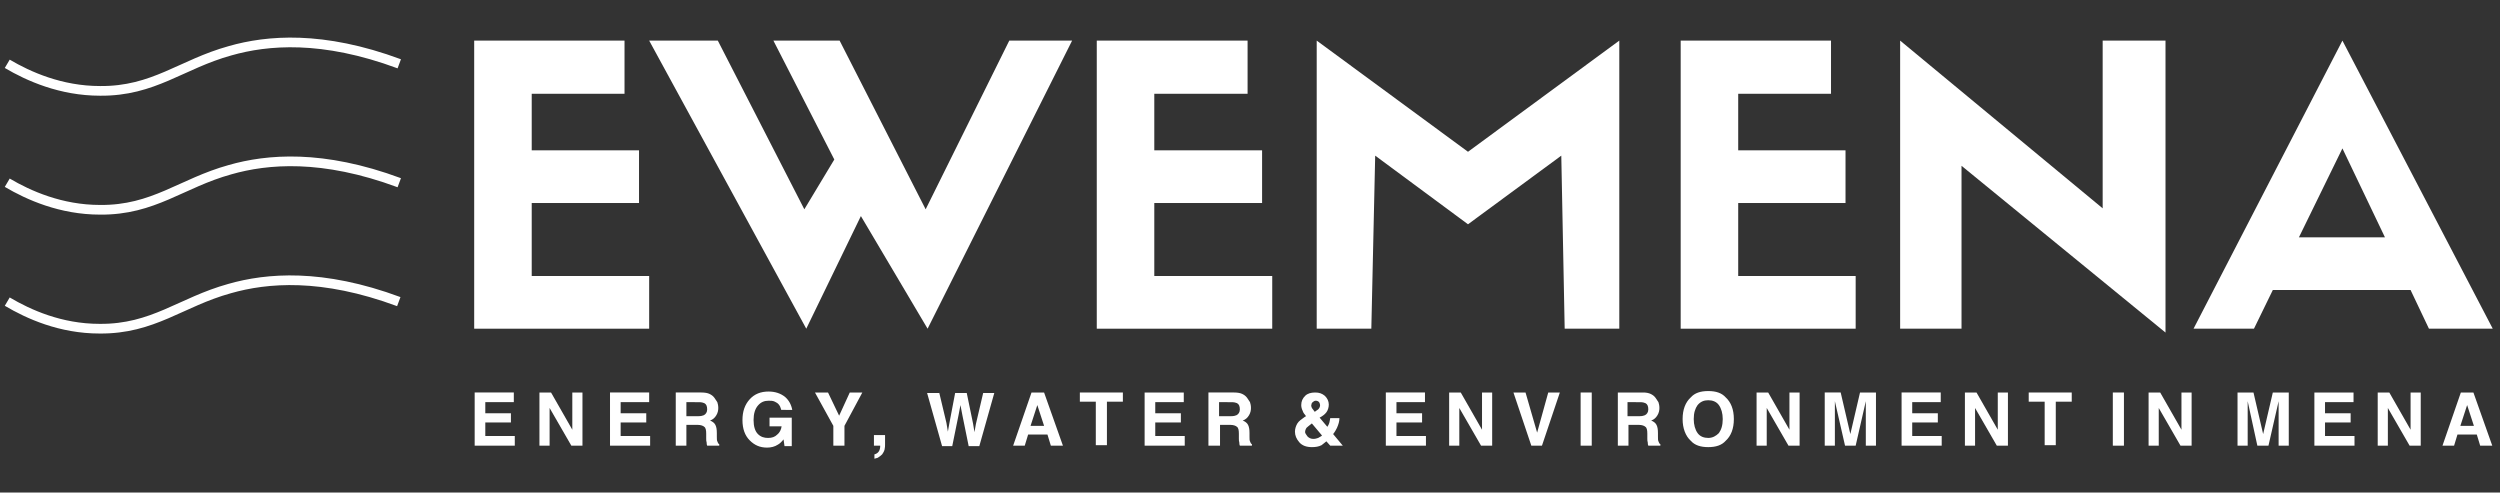 <?xml version="1.0" encoding="utf-8"?>
<!-- Generator: Adobe Illustrator 24.1.2, SVG Export Plug-In . SVG Version: 6.00 Build 0)  -->
<svg version="1.1" id="Layer_1" xmlns="http://www.w3.org/2000/svg" xmlns:xlink="http://www.w3.org/1999/xlink" x="0px" y="0px"
	 viewBox="0 0 517.2 101.9" style="enable-background:new 0 0 517.2 101.9;" xml:space="preserve">
<rect x="0" y="0" width="517.2" height="101.9" fill="#333333" stroke="none"/>
<style type="text/css">
	.st0{display:none;}
	.st1{display:inline;fill:none;stroke:#036F32;stroke-miterlimit:10;}
	.st2{display:none;fill:#036F32;}
	.st3{fill:none;stroke:#FFFFFF;stroke-width:2.001;stroke-miterlimit:10;}
	.st4{fill:#FFFFFF;}
</style>
<g class="st0">
	<circle class="st1" cx="40.3" cy="51.7" r="50"/>
</g>
<path class="st2" d="M54.3,21.6c-4.7-3-8.5-1.4-10.3,4l-3.8,12.2c-0.4,1.2,0.2,2.1,1.2,2.1h10.4c3.3,0,5.7,3.9,3.2,7.2L37.7,67.7
	c-0.8,1-2,0.6-1.7-0.5l4-15.7c0.4-1.2-0.2-2.1-1.2-2.1h-7.2c-4.1,0-5.2-3-4.3-6.1L32,25.4c0.8-3.1-2.2-6-5-4.3
	c-7.3,4.5-12.2,12.5-12.2,21.8c0,19.3,15.9,23,12.8,40.5c13.6-5.6,38.1-20.6,38.1-40.5C65.7,33.9,61.3,26,54.3,21.6z"/>
<g>
	<path class="st3" d="M1.5,13.2c4.4,2.6,11.1,5.6,19.2,5.6c11.1,0.1,16.8-5.5,26.9-8.3c7.7-2.2,19.1-3.2,35,2.7"/>
	<path class="st3" d="M1.5,37.8c4.4,2.6,11.1,5.6,19.2,5.6c11.1,0.1,16.8-5.5,26.9-8.3c7.7-2.2,19.1-3.2,35,2.7"/>
	<path class="st3" d="M1.5,62.4C5.9,65,12.5,68,20.6,68c11.1,0.1,16.8-5.5,26.9-8.3c7.7-2.2,19.1-3.2,35,2.7"/>
</g>
<polygon class="st4" points="110,57.1 110,42 132.2,42 132.2,31.1 110,31.1 110,19.4 129.2,19.4 129.2,8.4 110,8.4 98.1,8.4 
	98.1,19.4 98.1,31.1 98.1,42 98.1,57.1 98.1,68 110,68 134.3,68 134.3,57.1 "/>
<polygon class="st4" points="238.8,57.1 238.8,42 261.1,42 261.1,31.1 238.8,31.1 238.8,19.4 258.1,19.4 258.1,8.4 238.8,8.4 
	226.9,8.4 226.9,19.4 226.9,31.1 226.9,42 226.9,57.1 226.9,68 238.8,68 263.2,68 263.2,57.1 "/>
<polygon class="st4" points="359.6,57.1 359.6,42 381.8,42 381.8,31.1 359.6,31.1 359.6,19.4 378.8,19.4 378.8,8.4 359.6,8.4 
	347.7,8.4 347.7,19.4 347.7,31.1 347.7,42 347.7,57.1 347.7,68 359.6,68 383.9,68 383.9,57.1 "/>
<polygon class="st4" points="134.3,8.4 148.5,8.4 166.4,43.3 172.6,33 160,8.4 173.7,8.4 191.5,43.3 208.8,8.4 221.8,8.4 191.9,68 
	178.1,44.7 166.8,68 "/>
<polygon class="st4" points="303.7,31.4 272.4,8.4 272.4,68 283.7,68 284.5,32.2 303.7,46.4 323,32.2 323.7,68 335,68 335,8.4 "/>
<polygon class="st4" points="393.1,68 393.1,8.4 435,43.1 435,8.4 448,8.4 448,68.8 405.8,34.3 405.8,68 "/>
<path class="st4" d="M502.5,68h13.2L484.6,8.4L453.8,68h12.5l3.9-8h28.5L502.5,68z M475.6,49.1l9-18.4l8.8,18.4H475.6z"/>
<g>
	<path class="st4" d="M106.2,83.2h-5.8v2.3h5.3v1.9h-5.3v2.8h6.1v2h-8.3v-11h8.1V83.2z"/>
	<path class="st4" d="M111.6,81.2h2.4l4.4,7.7v-7.7h2.1v11h-2.3l-4.5-7.8v7.8h-2.1V81.2z"/>
	<path class="st4" d="M134.2,83.2h-5.8v2.3h5.3v1.9h-5.3v2.8h6.1v2h-8.3v-11h8.1V83.2z"/>
	<path class="st4" d="M146.8,81.5c0.4,0.2,0.7,0.4,1,0.8c0.2,0.3,0.4,0.6,0.6,0.9c0.1,0.3,0.2,0.7,0.2,1.2c0,0.5-0.1,1-0.4,1.5
		c-0.3,0.5-0.7,0.9-1.3,1.1c0.5,0.2,0.9,0.5,1.1,0.9c0.2,0.4,0.3,0.9,0.3,1.7v0.7c0,0.5,0,0.8,0.1,1c0.1,0.3,0.2,0.5,0.4,0.6v0.3
		h-2.5c-0.1-0.2-0.1-0.4-0.1-0.6c-0.1-0.3-0.1-0.6-0.1-0.9l0-1c0-0.7-0.1-1.2-0.4-1.4c-0.2-0.2-0.7-0.4-1.3-0.4H142v4.3h-2.2v-11
		h5.3C145.8,81.2,146.4,81.3,146.8,81.5z M142,83.1v3h2.5c0.5,0,0.9-0.1,1.1-0.2c0.4-0.2,0.7-0.6,0.7-1.2c0-0.7-0.2-1.1-0.6-1.3
		c-0.2-0.1-0.6-0.2-1.1-0.2H142z"/>
	<path class="st4" d="M161.6,84.7c-0.2-0.8-0.6-1.3-1.3-1.6c-0.4-0.2-0.8-0.2-1.3-0.2c-0.9,0-1.6,0.3-2.2,1c-0.6,0.7-0.9,1.7-0.9,3
		c0,1.3,0.3,2.3,0.9,2.9c0.6,0.6,1.3,0.8,2.1,0.8c0.8,0,1.4-0.2,1.9-0.7c0.5-0.4,0.8-1,0.9-1.7h-2.5v-1.8h4.6v5.9h-1.5l-0.2-1.4
		c-0.4,0.5-0.8,0.9-1.2,1.1c-0.6,0.4-1.4,0.6-2.2,0.6c-1.5,0-2.6-0.5-3.6-1.5c-1-1-1.5-2.4-1.5-4.2c0-1.8,0.5-3.2,1.5-4.3
		c1-1.1,2.3-1.6,3.9-1.6c1.4,0,2.5,0.4,3.4,1.1c0.8,0.7,1.3,1.6,1.5,2.7H161.6z"/>
	<path class="st4" d="M175.8,81.2h2.6l-3.7,6.9v4.1h-2.3v-4.1l-3.8-6.9h2.7l2.3,4.8L175.8,81.2z"/>
	<path class="st4" d="M180.9,94c0.4-0.1,0.7-0.3,0.9-0.6c0.2-0.3,0.3-0.7,0.3-1.2h-1.3V90h2.3v1.9c0,0.3,0,0.7-0.1,1.1
		c-0.1,0.4-0.3,0.7-0.5,1c-0.3,0.3-0.6,0.5-0.9,0.7c-0.4,0.1-0.6,0.2-0.7,0.2V94z"/>
	<path class="st4" d="M194.3,81.2l1.5,6.3l0.3,1.8l0.3-1.7l1.2-6.3h2.4l1.3,6.3l0.3,1.8l0.3-1.7l1.5-6.4h2.3l-3.1,11h-2.2l-1.3-6.4
		l-0.4-2.1l-0.4,2.1l-1.3,6.4h-2.1l-3.1-11H194.3z"/>
	<path class="st4" d="M213.4,81.2h2.6l3.9,11h-2.5l-0.7-2.3h-4l-0.7,2.3h-2.4L213.4,81.2z M213.2,88.1h2.8l-1.4-4.3L213.2,88.1z"/>
	<path class="st4" d="M232.3,81.2v1.9H229v9h-2.3v-9h-3.3v-1.9H232.3z"/>
	<path class="st4" d="M244.8,83.2H239v2.3h5.3v1.9H239v2.8h6.1v2h-8.3v-11h8.1V83.2z"/>
	<path class="st4" d="M257,81.5c0.4,0.2,0.7,0.4,1,0.8c0.2,0.3,0.4,0.6,0.6,0.9c0.1,0.3,0.2,0.7,0.2,1.2c0,0.5-0.1,1-0.4,1.5
		c-0.3,0.5-0.7,0.9-1.3,1.1c0.5,0.2,0.9,0.5,1.1,0.9c0.2,0.4,0.3,0.9,0.3,1.7v0.7c0,0.5,0,0.8,0.1,1c0.1,0.3,0.2,0.5,0.4,0.6v0.3
		h-2.5c-0.1-0.2-0.1-0.4-0.1-0.6c-0.1-0.3-0.1-0.6-0.1-0.9l0-1c0-0.7-0.1-1.2-0.4-1.4c-0.2-0.2-0.7-0.4-1.3-0.4h-2.2v4.3H250v-11
		h5.3C256,81.2,256.6,81.3,257,81.5z M252.2,83.1v3h2.5c0.5,0,0.9-0.1,1.1-0.2c0.4-0.2,0.7-0.6,0.7-1.2c0-0.7-0.2-1.1-0.6-1.3
		c-0.2-0.1-0.6-0.2-1.1-0.2H252.2z"/>
	<path class="st4" d="M268.4,87.6c0.3-0.5,0.9-0.9,1.6-1.4l0.2-0.1c-0.3-0.4-0.6-0.7-0.7-1.1c-0.2-0.4-0.3-0.8-0.3-1.2
		c0-0.8,0.3-1.4,0.8-1.9c0.5-0.5,1.2-0.7,2.1-0.7c0.8,0,1.4,0.2,2,0.7c0.5,0.5,0.8,1.1,0.8,1.8c0,0.6-0.2,1.2-0.5,1.6
		c-0.3,0.4-0.8,0.8-1.4,1.1l1.6,1.9c0.2-0.3,0.3-0.5,0.4-0.8c0.1-0.3,0.1-0.6,0.2-1h1.9c0,0.7-0.2,1.3-0.5,2
		c-0.2,0.4-0.4,0.8-0.8,1.3l2,2.4h-2.6l-0.8-0.9c-0.4,0.3-0.7,0.6-1,0.8c-0.6,0.3-1.2,0.4-2,0.4c-1.1,0-2-0.3-2.6-1
		c-0.6-0.7-0.9-1.4-0.9-2.2C267.9,88.7,268.1,88.1,268.4,87.6z M270.5,90.3c0.3,0.3,0.7,0.5,1.2,0.5c0.4,0,0.7-0.1,1-0.2
		c0.3-0.2,0.6-0.3,0.8-0.5l-2.1-2.5c-0.5,0.4-0.9,0.7-1.1,0.9c-0.2,0.3-0.3,0.6-0.3,0.9C270,89.6,270.2,89.9,270.5,90.3z
		 M271.4,84.4c0.1,0.1,0.3,0.4,0.6,0.8c0.3-0.2,0.5-0.4,0.7-0.5c0.3-0.3,0.4-0.6,0.4-0.9c0-0.2-0.1-0.4-0.2-0.6
		c-0.2-0.2-0.4-0.3-0.7-0.3c-0.2,0-0.4,0.1-0.5,0.2c-0.3,0.2-0.4,0.4-0.4,0.7C271.2,83.9,271.3,84.1,271.4,84.4z"/>
	<path class="st4" d="M294.7,83.2h-5.8v2.3h5.3v1.9h-5.3v2.8h6.1v2h-8.3v-11h8.1V83.2z"/>
	<path class="st4" d="M299.8,81.2h2.4l4.4,7.7v-7.7h2.1v11h-2.3l-4.5-7.8v7.8h-2.1V81.2z"/>
	<path class="st4" d="M320.3,81.2h2.4l-3.7,11h-2.2l-3.7-11h2.5l2.4,8.3L320.3,81.2z"/>
	<path class="st4" d="M329.2,92.2H327v-11h2.3V92.2z"/>
	<path class="st4" d="M341.5,81.5c0.4,0.2,0.7,0.4,1,0.8c0.2,0.3,0.4,0.6,0.6,0.9c0.1,0.3,0.2,0.7,0.2,1.2c0,0.5-0.1,1-0.4,1.5
		c-0.3,0.5-0.7,0.9-1.3,1.1c0.5,0.2,0.9,0.5,1.1,0.9c0.2,0.4,0.3,0.9,0.3,1.7v0.7c0,0.5,0,0.8,0.1,1c0.1,0.3,0.2,0.5,0.4,0.6v0.3
		h-2.5c-0.1-0.2-0.1-0.4-0.1-0.6c-0.1-0.3-0.1-0.6-0.1-0.9l0-1c0-0.7-0.1-1.2-0.4-1.4c-0.2-0.2-0.7-0.4-1.3-0.4h-2.2v4.3h-2.2v-11
		h5.3C340.5,81.2,341.1,81.3,341.5,81.5z M336.7,83.1v3h2.5c0.5,0,0.9-0.1,1.1-0.2c0.4-0.2,0.7-0.6,0.7-1.2c0-0.7-0.2-1.1-0.6-1.3
		c-0.2-0.1-0.6-0.2-1.1-0.2H336.7z"/>
	<path class="st4" d="M357,91.2c-0.8,0.9-2,1.3-3.6,1.3c-1.6,0-2.8-0.4-3.6-1.3c-1.1-1-1.7-2.6-1.7-4.5c0-2,0.6-3.5,1.7-4.5
		c0.8-0.9,2-1.3,3.6-1.3c1.6,0,2.8,0.4,3.6,1.3c1.1,1,1.7,2.5,1.7,4.5C358.7,88.7,358.1,90.2,357,91.2z M355.6,89.6
		c0.5-0.7,0.8-1.6,0.8-2.9c0-1.2-0.3-2.2-0.8-2.9c-0.5-0.7-1.3-1-2.2-1c-0.9,0-1.6,0.3-2.2,1c-0.5,0.7-0.8,1.6-0.8,2.9
		c0,1.2,0.3,2.2,0.8,2.9c0.5,0.7,1.3,1,2.2,1C354.3,90.6,355,90.2,355.6,89.6z"/>
	<path class="st4" d="M363.4,81.2h2.4l4.4,7.7v-7.7h2.1v11H370l-4.5-7.8v7.8h-2.1V81.2z"/>
	<path class="st4" d="M384.8,81.2h3.3v11H386v-7.4c0-0.2,0-0.5,0-0.9c0-0.4,0-0.7,0-0.9l-2.1,9.2h-2.2l-2.1-9.2c0,0.2,0,0.5,0,0.9
		c0,0.4,0,0.7,0,0.9v7.4h-2.1v-11h3.3l2,8.6L384.8,81.2z"/>
	<path class="st4" d="M401.4,83.2h-5.8v2.3h5.3v1.9h-5.3v2.8h6.1v2h-8.3v-11h8.1V83.2z"/>
	<path class="st4" d="M406.5,81.2h2.4l4.4,7.7v-7.7h2.1v11h-2.3l-4.5-7.8v7.8h-2.1V81.2z"/>
	<path class="st4" d="M428.6,81.2v1.9h-3.3v9H423v-9h-3.3v-1.9H428.6z"/>
	<path class="st4" d="M439.4,92.2h-2.3v-11h2.3V92.2z"/>
	<path class="st4" d="M444.5,81.2h2.4l4.4,7.7v-7.7h2.1v11h-2.3l-4.5-7.8v7.8h-2.1V81.2z"/>
	<path class="st4" d="M470.2,81.2h3.3v11h-2.1v-7.4c0-0.2,0-0.5,0-0.9c0-0.4,0-0.7,0-0.9l-2.1,9.2H467L465,83c0,0.2,0,0.5,0,0.9
		c0,0.4,0,0.7,0,0.9v7.4h-2.1v-11h3.3l2,8.6L470.2,81.2z"/>
	<path class="st4" d="M486.8,83.2H481v2.3h5.3v1.9H481v2.8h6.1v2h-8.3v-11h8.1V83.2z"/>
	<path class="st4" d="M491.9,81.2h2.4l4.4,7.7v-7.7h2.1v11h-2.3l-4.5-7.8v7.8h-2.1V81.2z"/>
	<path class="st4" d="M509.1,81.2h2.6l3.9,11h-2.5l-0.7-2.3h-4l-0.7,2.3h-2.4L509.1,81.2z M509,88.1h2.8l-1.4-4.3L509,88.1z"/>
</g>
</svg>
